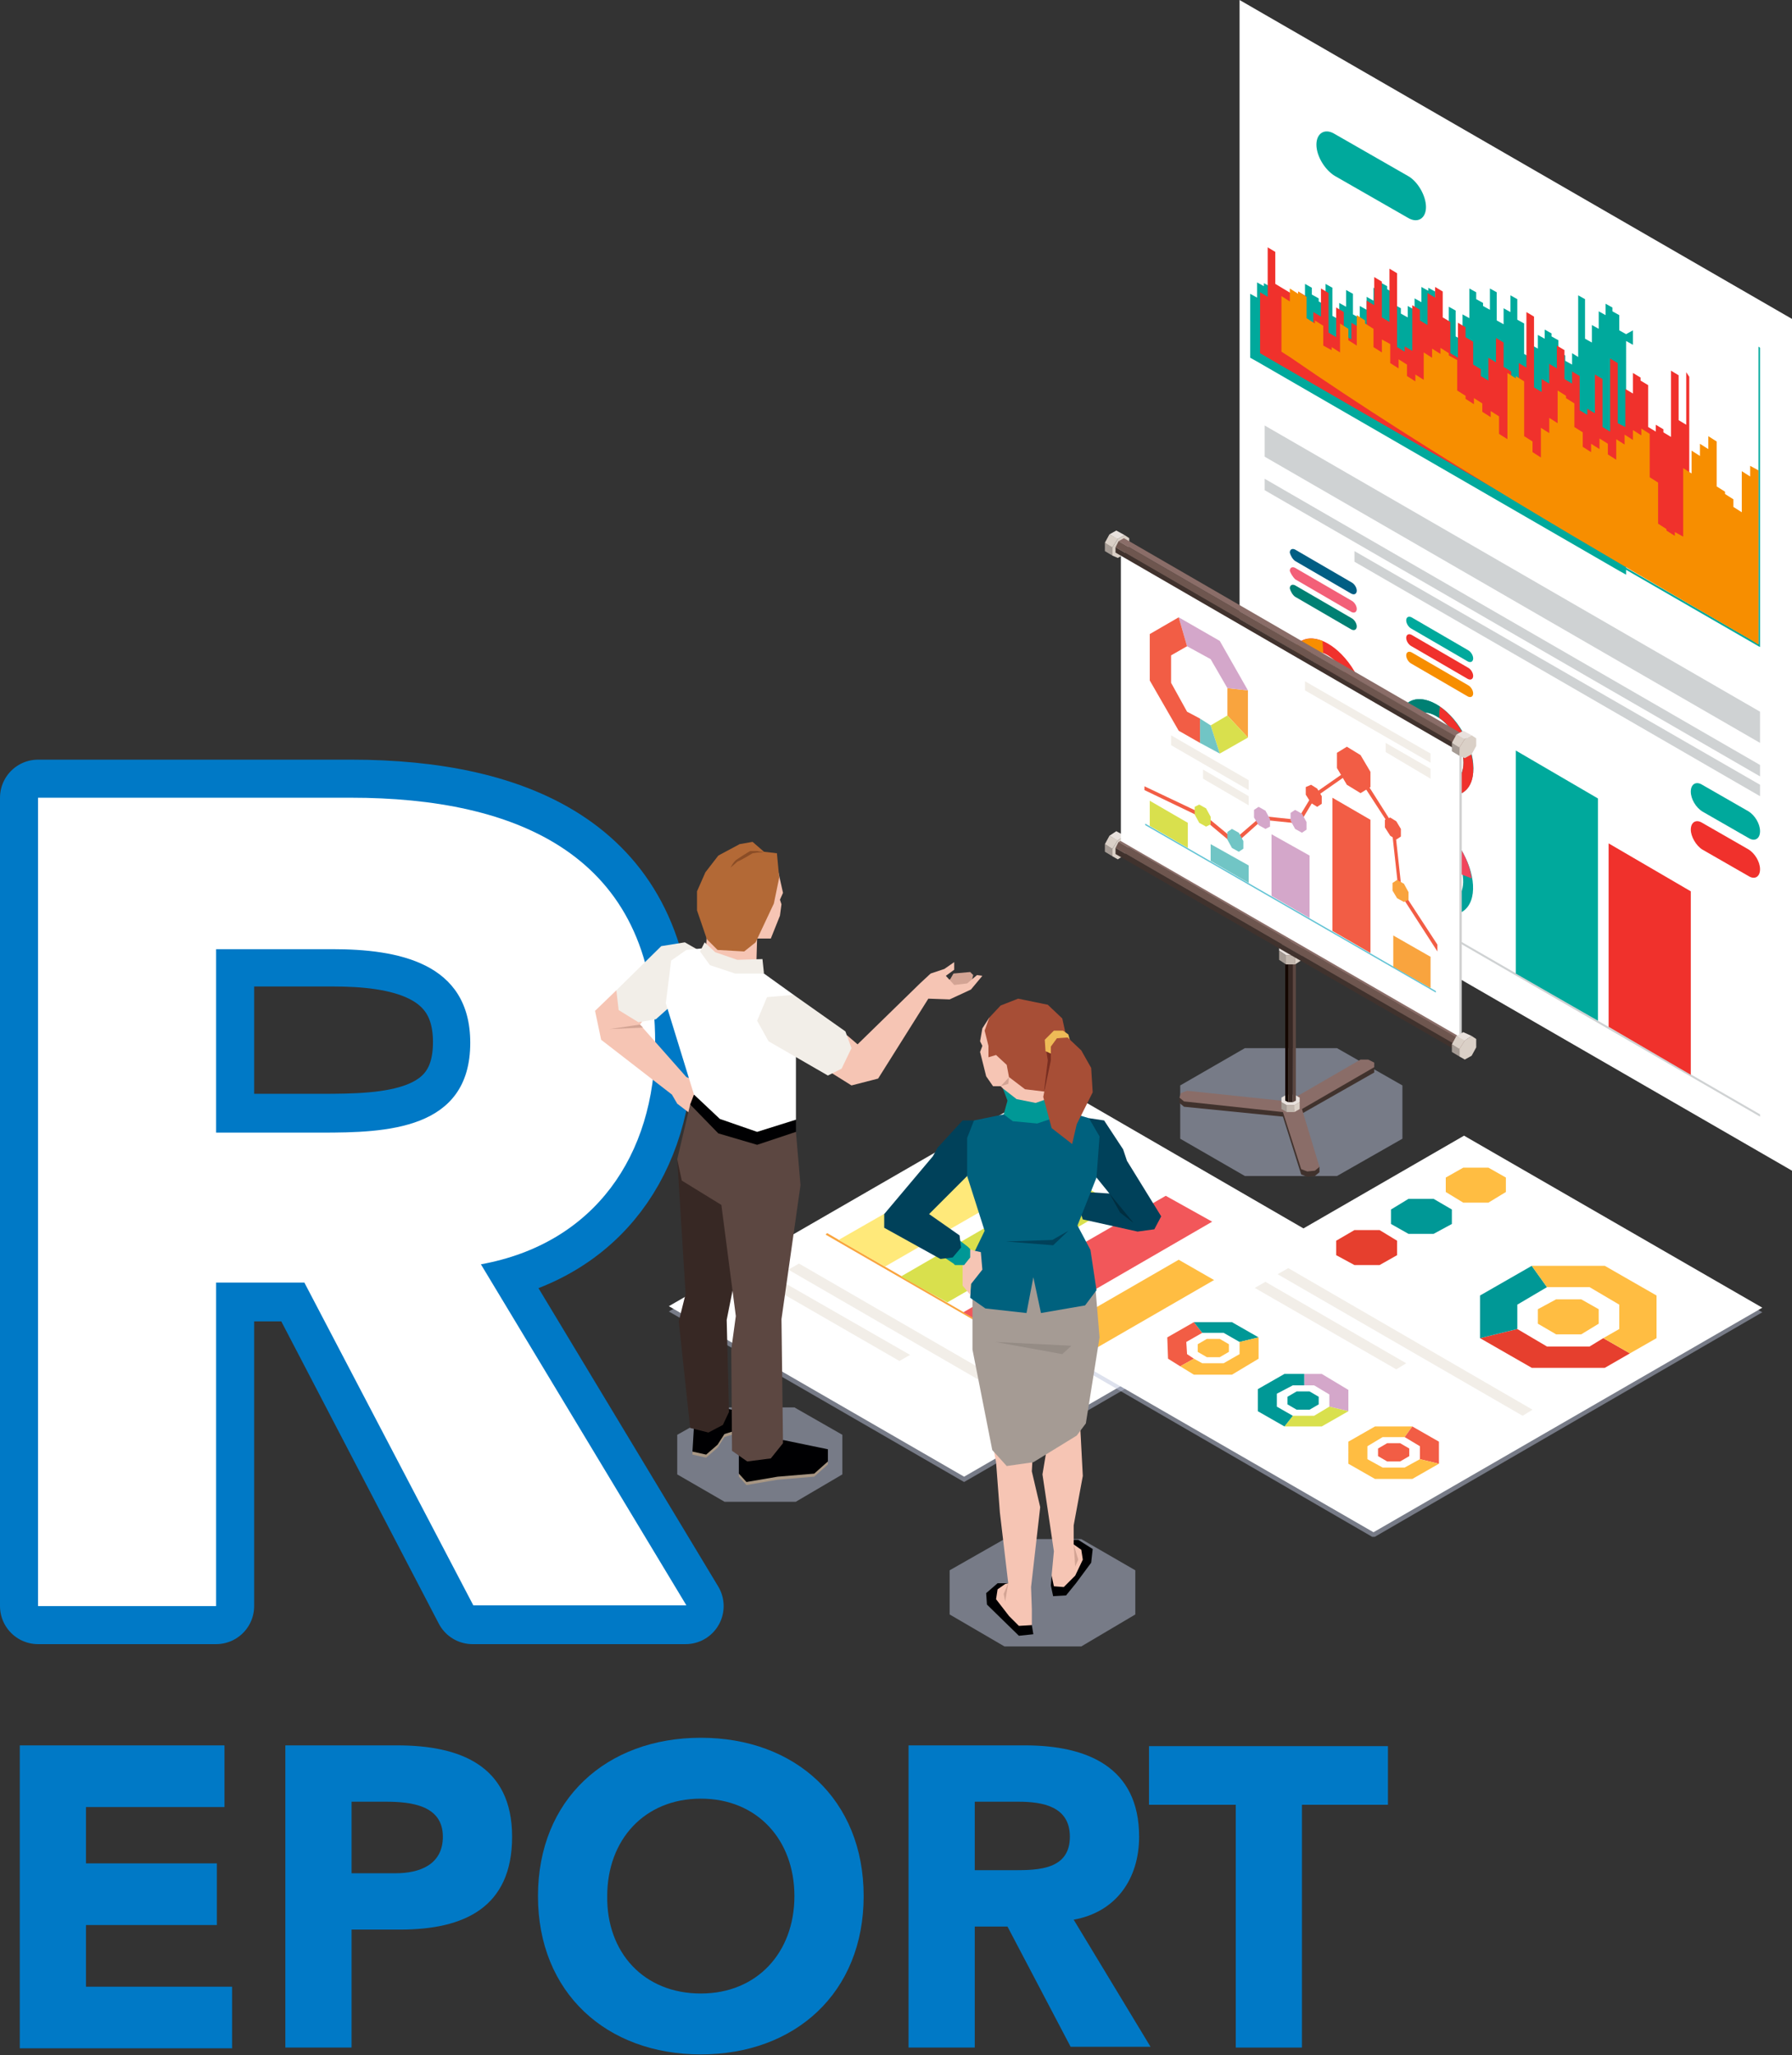 <?xml version="1.0" encoding="utf-8"?>
<!-- Generator: Adobe Illustrator 24.2.1, SVG Export Plug-In . SVG Version: 6.00 Build 0)  -->
<svg version="1.1" id="レイヤー_1" xmlns="http://www.w3.org/2000/svg" xmlns:xlink="http://www.w3.org/1999/xlink" x="0px"
	 y="0px" width="235.5px" height="270px" viewBox="0 0 235.5 270" style="enable-background:new 0 0 235.5 270;"
	 xml:space="preserve">
<rect x="0" y="0" width="235.5" height="270" fill="#333333" stroke="none"/>
<style type="text/css">
	.st0{fill:#0079C6;}
	.st1{fill:none;stroke:#0079C6;stroke-width:10;stroke-linecap:round;stroke-linejoin:round;stroke-miterlimit:10;}
	.st2{fill:#FFFFFF;}
	.st3{fill:#00A99C;}
	.st4{fill:#F0312C;}
	.st5{fill:#F78E00;}
	.st6{fill:#CFD2D3;}
	.st7{fill:#00A199;}
	.st8{fill:#008073;}
	.st9{fill:#F36078;}
	.st10{fill:#005E84;}
	.st11{fill:#F1455C;}
	.st12{opacity:0.5;}
	.st13{clip-path:url(#SVGID_2_);fill:#BBC3DC;}
	.st14{fill:#40322D;}
	.st15{fill:#8A6D68;}
	.st16{fill:#E8E1DD;}
	.st17{fill:#DAD0C7;}
	.st18{fill:#C2B7AE;}
	.st19{fill:#A59B94;}
	.st20{fill:#825B54;}
	.st21{fill:#5C4741;}
	.st22{fill:#372824;}
	.st23{fill:#140700;}
	.st24{fill:#6E564F;}
	.st25{fill:#D0D0D0;}
	.st26{fill:#F9A43E;}
	.st27{fill:#D9E04D;}
	.st28{fill:#71C5C5;}
	.st29{fill:#D4A7CA;}
	.st30{fill:#F25D45;}
	.st31{fill:#F2EEE8;}
	.st32{fill:#61C3D4;}
	.st33{clip-path:url(#SVGID_4_);fill:#BBC3DC;}
	.st34{fill:#FFE97A;}
	.st35{fill:#F2575A;}
	.st36{fill:#FFBD42;}
	.st37{clip-path:url(#SVGID_6_);fill:#BBC3DC;}
	.st38{fill:#E63F2E;}
	.st39{fill:#009896;}
	.st40{clip-path:url(#SVGID_8_);fill:#BBC3DC;}
	.st41{fill:#F6C5B4;}
	.st42{fill:#A79683;}
	.st43{fill:#000002;}
	.st44{fill:#D3A494;}
	.st45{fill:#B36936;}
	.st46{fill:#8B4D26;}
	.st47{clip-path:url(#SVGID_10_);fill:#BBC3DC;}
	.st48{fill:#00415A;}
	.st49{opacity:0.3;}
	.st50{clip-path:url(#SVGID_12_);fill:#000002;}
	.st51{fill:#00617E;}
	.st52{fill:#A74E36;}
	.st53{fill:#792E21;}
	.st54{fill:#EEBB57;}
	.st55{opacity:0.1;}
	.st56{clip-path:url(#SVGID_14_);fill:#000001;}
</style>
<g>
	<path class="st0" d="M5,104.8h41.1c21.8,0,40,7.5,40,32.2c0,14.8-8,26.4-22.9,29.1l27,44.8h-28l-22.2-42.4H28.4V211H5V104.8z
		 M28.4,148.8h13.8c8.5,0,19.6-0.3,19.6-11.8c0-10.6-9.6-12.3-18.1-12.3H28.4V148.8z"/>
</g>
<path class="st1" d="M28.4,124.6h15.3c8.5,0,18.2,1.6,18.2,12.3c0,11.6-11.1,11.8-19.7,11.8H28.4V124.6z M5,211h23.4v-42.4H40
	L62.1,211h28l-27-44.8c15-2.7,23-14.3,23-29.1c0-24.8-18.3-32.3-40-32.3H5V211z"/>
<g>
	<path class="st2" d="M5,104.8h41.1c21.8,0,40,7.5,40,32.2c0,14.8-8,26.4-22.9,29.1l27,44.8h-28l-22.2-42.4H28.4V211H5V104.8z
		 M28.4,148.8h13.8c8.5,0,19.6-0.3,19.6-11.8c0-10.6-9.6-12.3-18.1-12.3H28.4V148.8z"/>
</g>
<g>
	<path class="st0" d="M2.6,229.3h26.9v8.1H11.3v7.4h17.2v8.1H11.3v8.1h19.2v8.1H2.6V229.3z"/>
	<path class="st0" d="M37.5,229.3h14.7c8.2,0,15.1,2.6,15.1,12c0,9.3-6.3,12.2-14.7,12.2h-6.4V269h-8.7V229.3z M46.2,246.1h5.8
		c3.1,0,6.2-1.1,6.2-4.8c0-4.1-4.1-4.6-7.5-4.6h-4.5V246.1z"/>
	<path class="st0" d="M92.1,228.3c12.4,0,21.4,8.1,21.4,20.8s-9,20.8-21.4,20.8s-21.4-8.1-21.4-20.8S79.7,228.3,92.1,228.3z
		 M92.1,261.9c7.4,0,12.3-5.4,12.3-12.8c0-7.4-4.9-12.8-12.3-12.8s-12.3,5.4-12.3,12.8C79.7,256.5,84.6,261.9,92.1,261.9z"/>
	<path class="st0" d="M119.4,229.3h15.3c8.1,0,15,2.8,15,12c0,5.5-3,9.9-8.6,10.9l10.1,16.7h-10.5l-8.3-15.8h-4.3V269h-8.7V229.3z
		 M128.1,245.7h5.2c3.2,0,7.3-0.1,7.3-4.4c0-4-3.6-4.6-6.8-4.6h-5.7V245.7z"/>
	<path class="st0" d="M162.3,237.1H151v-7.7h31.4v7.7h-11.3V269h-8.7V237.1z"/>
</g>
<polygon class="st2" points="162.9,111.9 235.5,153.8 235.5,41.9 162.9,0 "/>
<path class="st3" d="M214.6,43.4v1.9l-0.9-0.5v-0.9l-0.9-0.5v-2l-0.9-0.5v-0.5l-0.9-0.5v1.5l-0.9-0.5v2.3l-0.9-0.5v2.3l-0.9-0.5
	v-5.2l-0.9-0.5v8.1l-0.8-0.5v1.5l-0.9-0.5v-0.7l-0.9-0.5v-1.5l-0.9-0.5v-0.4l-0.9-0.5v1.2l-0.9-0.5v1.8l-0.9-0.5v1.7l-0.9-0.5v-4
	l-0.9-0.5v-2.7l-0.9-0.5v2.2l-0.9-0.5v2.1l-0.9-0.5v-3.7l-0.9-0.5v2.8l-0.9-0.5v-0.4l-0.9-0.5v-0.9l-0.9-0.5v3.9l-0.9-0.5v3.4
	l-0.9-0.5v-3.4l-0.9-0.5v1.9l-0.9-0.5V42l-0.9-0.5v-3.2l-0.9-0.5v0.4l-0.9-0.5v2l-0.9-0.5v1.5l-0.9-0.5v1.5l-0.9-0.5v-0.7l-0.9-0.5
	v-1.5l-0.9-0.5v-0.4l-0.9-0.5v1.2l-0.9-0.5v1.7l-0.9-0.5v1.7l-0.9-0.5v1.6l-0.9-0.5v-2.7l-0.9-0.5v2.2l-0.9-0.5V42l-0.9-0.5v-3.7
	l-0.9-0.5v2.8l-0.9-0.5v-0.4l-0.9-0.5v-0.9l-0.9-0.5v3.9l-0.9-0.5v2.9l-0.9-0.5v0.6l-0.9-0.5v-1.7l-0.9-0.5v0.4l-0.9-0.5v-3.2
	l-0.9-0.5v0.4l-0.9-0.5v2l-0.9-0.5v8.4l0.9,0.5c15.9,9.2,31.7,18.3,47.6,27.5l0.9,0.5V43.9L214.6,43.4z"/>
<path class="st3" d="M231.1,84.6C231.1,84.6,231.1,84.6,231.1,84.6l0-39c0,0,0-0.1,0.1,0c0,0,0.1,0.1,0.1,0.1v39.3l-0.2-0.1
	l-65-37.5v-0.2L231.1,84.6z"/>
<path class="st4" d="M221.6,48.9v6.9l-1-0.6v-5.9l-1-0.6v8.7l-1-0.6v-0.4l-1-0.6v0.9l-1-0.6v-5.5l-1-0.6v-0.4l-1-0.6v2.7l-1-0.6v5
	l-1-0.5v-7.9l-1-0.6v9.6l-1-0.6v-6.3l-1-0.6v5.1l-1-0.6v0.8l-1-0.6v-4.5l-1-0.6l0,1.6l-1-0.6v-3.8l-1-0.6v3l-1-0.6v2.6l-1-0.6v1.7
	l-1-0.6v-9.3l-1-0.6v7.3l-1-0.6v3.3l-1-0.6v-1.6l-1-0.6V45l-1-0.6v3.2l-1-0.6v3l-1-0.6v-0.9l-1-0.6v-3l-1-0.6v-1.3l-1-0.6v4.6
	l-1-0.6v-4.1l-1-0.6v-3.4l-1-0.6v1.4l-1-0.6v4.2l-1-0.6v-1.4l-1-0.6v6l-1-0.6v0.7l-1-0.6v-9.7l-1-0.6v7l-1-0.6v-4.7l-1-0.6v3.7
	l-1-0.6v5.7l-1-0.6v-1.6l-1-0.6v2.2l-1-0.6v-3l-1-0.6v3.9l-1-0.6v-5.2l-1-0.6v3.7l-1-0.6v2.8l-1-0.6v-4.3l-1-0.6v3.4l-1-0.6v-2.6
	l-1-0.6l-1-0.6v-4.2l-1-0.6v6.5l-1-0.6v8l1,0.6c18.1,10.5,36.3,20.9,54.4,31.4l1,0.6V49.5L221.6,48.9z"/>
<path class="st5" d="M230,61.2v1.4l-1.1-0.7v5.4l-1.1-0.7v-1l-1.1-0.7v-0.3l-1.1-0.7v-5.9l-1.1-0.7v1.7l-1.1-0.7v1.6l-1.1-0.7v3
	l-1.1-0.7v9l-1.1-0.6v0.5l-1.1-0.7v-0.2l-1.1-0.7v-5.4l-1.1-0.7V57l-1.1-0.7v0.9l-1.1-0.7v1.3l-1.1-0.7v1.3l-1.1-0.7v2.7l-1.1-0.7
	v-1.4l-1.1-0.7V59l-1.1-0.7v1.1l-1.1-0.7v-1.9l-1.1-0.7V53l-1.1-0.7V52l-1.1-0.7v4.3l-1.1-0.7v2l-1.1-0.7v3.9l-1.1-0.7v-1.4
	l-1.1-0.7v-7.2l-1.1-0.7v0.3l-1.1-0.7v8.7l-1.1-0.7v-2.3l-1.1-0.7v0.8l-1.1-0.7V53l-1.1-0.7v0.8l-1.1-0.7v-0.4l-1.1-0.7v-4l-1.1-0.6
	v-0.3l-1.1-0.7v0.8l-1.1-0.7v1.2l-1.1-0.7v3.6l-1.1-0.7v0.9l-1.1-0.7v-1.5l-1.1-0.7v1.2l-1.1-0.7v-2.5l-1.1-0.6v1.7l-1.1-0.7v-2.4
	l-1.1-0.7v-0.4l-1.1-0.7v4l-1.1-0.7v-1.5l-1.1-0.7v3.8l-1.1-0.7v0.4l-1.1-0.6v-2.6l-1.1-0.7v0.4l-1.1-0.7l0-2.8l-1.1-0.7v0.3
	l-1.1-0.7v1.7l-1.1-0.7v7.3l1.1,0.7C188.2,59.8,209.1,71.9,230,84l1.1,0.7V61.8L230,61.2z"/>
<path class="st3" d="M175.4,23.1l9.6,5.5c1.3,0.8,2.4,0.1,2.4-1.4c0-1.5-1.1-3.4-2.4-4.1l-9.6-5.5c-1.3-0.8-2.4-0.1-2.4,1.4
	C173,20.5,174.1,22.3,175.4,23.1"/>
<path class="st4" d="M223.7,111.6l6.1,3.5c0.8,0.5,1.5,0.1,1.5-0.9c0-1-0.7-2.1-1.5-2.6l-6.1-3.5c-0.8-0.5-1.5-0.1-1.5,0.9
	C222.2,109.9,222.9,111.1,223.7,111.6"/>
<polygon class="st6" points="231.3,146.7 166.2,109.1 166.2,108.8 231.3,146.4 "/>
<path class="st3" d="M223.7,106.6l6.1,3.5c0.8,0.5,1.5,0.1,1.5-0.9c0-1-0.7-2.1-1.5-2.6l-6.1-3.5c-0.8-0.5-1.5-0.1-1.5,0.9
	C222.2,105,222.9,106.1,223.7,106.6"/>
<polygon class="st3" points="210,134.1 199.2,127.9 199.2,98.6 210,104.9 "/>
<polygon class="st4" points="222.2,141.2 211.4,134.9 211.4,110.8 222.2,117.1 "/>
<polygon class="st6" points="231.3,93.5 231.3,97.6 166.2,60 166.2,55.9 "/>
<polygon class="st6" points="231.3,102 166.2,64.4 166.2,62.9 231.3,100.5 "/>
<polygon class="st6" points="231.3,104.6 178,73.8 178,72.4 231.3,103.1 "/>
<path class="st5" d="M188.9,95.4c1.3,0.9,2.3,2.9,2.2,4.4c-0.1,1.5-1.3,1.9-2.7,1c-1.3-0.9-2.3-2.9-2.2-4.4
	C186.4,94.9,187.6,94.5,188.9,95.4"/>
<path class="st7" d="M183.8,94.8c-0.3,2.9,1.7,6.9,4.4,8.7c2.7,1.9,5.1,1,5.4-2c0.3-3-1.7-6.9-4.4-8.7
	C186.5,91,184.1,91.8,183.8,94.8 M185.2,95.7c0.2-2.1,1.9-2.8,3.9-1.4c2,1.4,3.4,4.2,3.2,6.3c-0.2,2.1-1.9,2.8-3.9,1.4
	C186.4,100.7,185,97.8,185.2,95.7"/>
<path class="st4" d="M193.6,101.5c-0.1,1.6-0.9,2.6-2,2.9l-0.7-1.7c0.8-0.2,1.3-0.9,1.4-2.1c0.2-2.1-1.2-5-3.2-6.3l0.1-1.5
	C191.9,94.7,193.8,98.6,193.6,101.5"/>
<path class="st8" d="M189.2,92.8l-0.1,1.5c-1.5-1-2.9-0.9-3.5,0.2l-1.2-1.4C185.2,91.6,187.1,91.4,189.2,92.8"/>
<path class="st9" d="M175.8,88.7c1.1,1.5,1.4,3.4,0.7,4.3c-0.7,0.9-2.3,0.4-3.4-1.2c-1.1-1.5-1.4-3.4-0.7-4.3
	C173.2,86.7,174.7,87.2,175.8,88.7"/>
<path class="st4" d="M170.4,84.7c-1.5,1.7-0.9,5.6,1.4,8.6c2.3,3,5.3,4.1,6.8,2.3c1.5-1.7,0.9-5.6-1.4-8.6
	C174.9,84,171.9,83,170.4,84.7 M171.5,86.2c1.1-1.3,3.3-0.5,4.9,1.7c1.6,2.2,2.1,5,1,6.3c-1.1,1.3-3.3,0.5-4.9-1.7
	C170.9,90.3,170.4,87.5,171.5,86.2"/>
<path class="st5" d="M173.8,84.2l0.1,1.6c-1-0.4-1.9-0.3-2.4,0.4c-1.1,1.3-0.6,4.1,1,6.3l-0.7,0.9c-2.3-3-2.9-6.9-1.4-8.6
	C171.2,83.8,172.4,83.7,173.8,84.2"/>
<path class="st10" d="M176.5,94.7l0.8,1.7c-1.6,0.4-3.8-0.8-5.6-3.1l0.7-0.9C173.8,94.2,175.4,95,176.5,94.7"/>
<path class="st10" d="M175.8,103.9c1.1,1.5,1.4,3.4,0.7,4.3c-0.7,0.9-2.3,0.4-3.4-1.2c-1.1-1.5-1.4-3.4-0.7-4.3
	C173.2,101.9,174.7,102.4,175.8,103.9"/>
<path class="st8" d="M170.4,100c-1.5,1.7-0.9,5.6,1.4,8.6c2.3,3,5.3,4.1,6.8,2.3c1.5-1.7,0.9-5.6-1.4-8.6
	C174.9,99.3,171.9,98.2,170.4,100 M171.5,101.5c1.1-1.3,3.3-0.5,4.9,1.7c1.6,2.2,2.1,5,1,6.3c-1.1,1.3-3.3,0.5-4.9-1.7
	C170.9,105.6,170.4,102.7,171.5,101.5"/>
<path class="st4" d="M173.8,99.5l0.1,1.6c-1-0.4-1.9-0.3-2.4,0.4c-1.1,1.3-0.6,4.1,1,6.3l-0.7,0.9c-2.3-3-2.9-6.9-1.4-8.6
	C171.2,99,172.4,98.9,173.8,99.5"/>
<path class="st7" d="M176.5,110l0.8,1.7c-1.6,0.4-3.8-0.8-5.6-3.1l0.7-0.9C173.8,109.5,175.4,110.3,176.5,110"/>
<path class="st5" d="M189.8,112c1.2,1.5,1.6,3.4,0.9,4.4c-0.7,1-2.2,0.6-3.3-0.9c-1.2-1.5-1.6-3.4-0.9-4.4
	C187.1,110.1,188.6,110.5,189.8,112"/>
<path class="st7" d="M184.4,108.5c-1.4,1.9-0.6,5.8,1.8,8.8c2.3,2.9,5.3,3.7,6.7,1.8c1.4-1.9,0.6-5.8-1.8-8.8
	C188.8,107.4,185.7,106.6,184.4,108.5 M185.6,109.9c1-1.4,3.2-0.8,4.9,1.3c1.7,2.1,2.3,5,1.3,6.4c-1,1.4-3.2,0.8-4.9-1.3
	C185.2,114.2,184.6,111.3,185.6,109.9"/>
<path class="st11" d="M191.1,110.3c1.3,1.6,2.1,3.5,2.3,5.1l-1.3-0.5c-0.2-1.2-0.8-2.6-1.7-3.7c-1.7-2.1-3.9-2.7-4.9-1.3l-1.2-1.4
	C185.7,106.6,188.8,107.4,191.1,110.3"/>
<path class="st10" d="M185.6,109.9c-0.8,1.1-0.6,3,0.3,4.8l-1,0.4c-1.2-2.5-1.5-5.2-0.4-6.6L185.6,109.9z"/>
<path class="st3" d="M185.5,82.6l7.4,4.3c0.4,0.2,0.7,0,0.7-0.4c0-0.4-0.3-0.9-0.7-1.1l-7.4-4.3c-0.4-0.2-0.7,0-0.7,0.4
	C184.8,81.9,185.1,82.4,185.5,82.6"/>
<path class="st4" d="M185.5,84.9l7.4,4.3c0.4,0.2,0.7,0,0.7-0.4c0-0.4-0.3-0.9-0.7-1.1l-7.4-4.3c-0.4-0.2-0.7,0-0.7,0.4
	C184.8,84.2,185.1,84.7,185.5,84.9"/>
<path class="st5" d="M185.5,87.2l7.4,4.3c0.4,0.2,0.7,0,0.7-0.4c0-0.4-0.3-0.9-0.7-1.1l-7.4-4.3c-0.4-0.2-0.7,0-0.7,0.4
	C184.8,86.5,185.1,87,185.5,87.2"/>
<path class="st10" d="M170.2,73.7l7.4,4.3c0.4,0.2,0.7,0,0.7-0.4c0-0.4-0.3-0.9-0.7-1.1l-7.4-4.3c-0.4-0.2-0.7,0-0.7,0.4
	C169.6,73,169.9,73.5,170.2,73.7"/>
<path class="st9" d="M170.2,76.1l7.4,4.3c0.4,0.2,0.7,0,0.7-0.4c0-0.4-0.3-0.9-0.7-1.1l-7.4-4.3c-0.4-0.2-0.7,0-0.7,0.4
	C169.6,75.3,169.9,75.8,170.2,76.1"/>
<path class="st8" d="M170.2,78.4l7.4,4.3c0.4,0.2,0.7,0,0.7-0.4c0-0.4-0.3-0.9-0.7-1.1l-7.4-4.3c-0.4-0.2-0.7,0-0.7,0.4
	C169.6,77.7,169.9,78.2,170.2,78.4"/>
<g class="st12">
	<g>
		<defs>
			<rect id="SVGID_1_" x="155.1" y="137.7" width="29.2" height="16.9"/>
		</defs>
		<clipPath id="SVGID_2_">
			<use xlink:href="#SVGID_1_"  style="overflow:visible;"/>
		</clipPath>
		<polygon class="st13" points="155.1,149.6 163.6,154.5 175.7,154.5 184.3,149.6 184.3,142.6 175.7,137.7 163.6,137.7 155.1,142.6 
					"/>
	</g>
</g>
<polygon class="st14" points="155,144.2 155,144.9 155.6,145.4 168.6,146.7 171,154.3 171.8,154.6 172.8,154.5 173.4,154 
	173.4,153.3 173.2,153.1 171.1,146.3 180.6,140.9 180.6,140.2 179.8,139.6 178.8,139.6 169.3,145.1 156,143.8 "/>
<polygon class="st15" points="155.2,143.6 155,144.2 155.6,144.7 168.6,146.1 171,153.6 171.8,153.9 172.8,153.8 173.4,153.3 
	171.1,145.7 180.6,140.2 180.6,139.6 179.8,139.2 178.8,139.2 169.3,144.7 156,143.3 "/>
<polygon class="st16" points="169.1,145.2 170.1,145.2 170.8,144.8 170.8,144.2 170.1,143.8 169.1,143.8 168.4,144.2 168.4,144.8 
	"/>
<polygon class="st17" points="170.1,145.2 170.8,144.8 170.8,145.7 170.1,146.1 170,145.3 "/>
<polygon class="st18" points="169.1,145.2 170.1,145.2 170.1,146.1 169.1,146.1 169,145.2 "/>
<polygon class="st19" points="168.4,144.8 169.1,145.2 169.1,146.1 168.4,145.7 "/>
<polygon class="st20" points="169.3,126.2 169.9,126.2 170.3,125.9 170.3,125.6 169.9,125.4 169.3,125.4 168.9,125.6 168.9,125.9 
	"/>
<polygon class="st21" points="169.9,126.2 170.3,125.9 170.3,144.6 169.9,144.8 169.8,126.2 "/>
<polygon class="st22" points="169.3,126.2 169.9,126.2 169.9,144.8 169.3,144.8 169.3,126.2 "/>
<polygon class="st23" points="168.9,125.9 169.3,126.2 169.3,144.8 168.9,144.6 "/>
<polygon class="st16" points="169,125.5 170.2,125.5 171.1,124.9 171.1,124.2 170.2,123.7 169,123.7 168.1,124.2 168.1,124.9 "/>
<polygon class="st17" points="170.2,125.5 171.1,124.9 171.1,126.1 170.2,126.7 170.2,125.6 "/>
<polygon class="st18" points="169,125.5 170.2,125.5 170.2,126.7 169,126.7 168.9,125.5 "/>
<polygon class="st19" points="168.1,124.9 169,125.5 169,126.7 168.1,126.1 "/>
<polygon class="st17" points="146.2,71.9 146.9,70.8 147.8,70.3 148.4,70.7 148.4,71.7 147.8,72.8 146.9,73.3 146.2,73 "/>
<polygon class="st16" points="146.9,70.8 147.8,70.3 146.7,69.7 145.8,70.2 146.8,70.8 "/>
<polygon class="st17" points="146.2,71.9 146.9,70.8 145.8,70.2 145.2,71.3 146.1,72 "/>
<polygon class="st19" points="146.2,73 146.2,71.9 145.2,71.3 145.2,72.4 "/>
<polygon class="st17" points="146.2,111.5 146.9,110.4 147.8,109.8 148.4,110.2 148.4,111.2 147.8,112.3 146.9,112.9 146.2,112.5 
	"/>
<polygon class="st16" points="146.9,110.4 147.8,109.8 146.7,109.2 145.8,109.8 146.8,110.4 "/>
<polygon class="st17" points="146.2,111.5 146.9,110.4 145.8,109.8 145.2,110.9 146.1,111.5 "/>
<polygon class="st19" points="146.2,112.5 146.2,111.5 145.2,110.9 145.2,111.9 "/>
<polygon class="st20" points="191.2,137.2 191.6,136.4 192.3,136 192.7,136.3 192.7,137 192.3,137.8 191.6,138.2 191.2,137.9 "/>
<polygon class="st15" points="191.6,136.4 192.3,136 147.7,110.3 147,110.6 191.5,136.4 "/>
<polygon class="st24" points="191.2,137.2 191.6,136.4 147,110.6 146.6,111.4 191.1,137.2 "/>
<polygon class="st14" points="191.2,137.9 191.2,137.2 146.6,111.4 146.6,112.2 "/>
<polygon class="st25" points="191.8,136.4 192.1,136.4 192.1,98.5 191.8,98.5 188.5,119.9 "/>
<polygon class="st2" points="147.3,110.5 191.8,136.2 191.8,98.1 147.3,72.4 "/>
<polygon class="st20" points="191.2,97.7 191.6,96.9 192.3,96.5 192.7,96.8 192.7,97.5 192.3,98.3 191.6,98.7 191.2,98.4 "/>
<polygon class="st15" points="191.6,96.9 192.3,96.5 147.7,70.7 147,71.1 191.5,96.9 "/>
<polygon class="st24" points="191.2,97.7 191.6,96.9 147,71.1 146.6,71.9 191.1,97.7 "/>
<polygon class="st14" points="191.2,98.4 191.2,97.7 146.6,71.9 146.6,72.6 "/>
<polygon class="st17" points="191.8,98.2 192.5,97.1 193.4,96.6 194,97 194,98 193.4,99.1 192.5,99.6 191.8,99.3 "/>
<polygon class="st16" points="192.5,97.1 193.4,96.6 192.3,96 191.4,96.5 192.3,97.1 "/>
<polygon class="st17" points="191.8,98.2 192.5,97.1 191.4,96.5 190.8,97.6 191.7,98.3 "/>
<polygon class="st19" points="191.8,99.3 191.8,98.2 190.8,97.6 190.8,98.7 "/>
<polygon class="st17" points="191.8,137.8 192.5,136.7 193.4,136.1 194,136.5 194,137.6 193.4,138.7 192.5,139.2 191.8,138.8 "/>
<polygon class="st16" points="192.5,136.7 193.4,136.1 192.3,135.6 191.4,136.1 192.3,136.7 "/>
<polygon class="st17" points="191.8,137.8 192.5,136.7 191.4,136.1 190.8,137.2 191.7,137.8 "/>
<polygon class="st19" points="191.8,138.8 191.8,137.8 190.8,137.2 190.8,138.2 "/>
<polygon class="st26" points="164,96.9 164,90.7 161.3,90.4 161.3,94 "/>
<polygon class="st27" points="160.3,99 164,96.9 161.3,94 159.1,95.3 "/>
<polygon class="st28" points="159.1,95.3 157.7,94.4 157.7,97.6 160.3,99 "/>
<polygon class="st29" points="164,90.7 160.3,84.2 154.9,81.1 156,84.9 159.1,86.6 161.3,90.4 "/>
<polygon class="st30" points="157.7,94.4 156,93.5 153.9,89.7 153.9,86.1 156,84.9 154.9,81.1 151.1,83.3 151.1,89.4 154.9,96 
	157.7,97.6 "/>
<polygon class="st31" points="153.9,97.9 164.1,103.8 164.1,102.5 153.9,96.6 "/>
<polygon class="st31" points="158.1,102.3 164.1,105.8 164.1,104.6 158.1,101.1 "/>
<polygon class="st31" points="171.5,90.7 188,100.2 188,99 171.5,89.5 "/>
<polygon class="st31" points="182.1,98.8 188,102.3 188,101 182.1,97.6 "/>
<polygon class="st32" points="150.5,108.4 188.7,130.4 188.7,130.2 150.5,108.2 "/>
<polygon class="st26" points="183.1,122.9 188,125.7 188,129.8 183.1,127 "/>
<polygon class="st30" points="175.1,104.8 180.1,107.7 180.1,125.2 175.1,122.3 "/>
<polygon class="st29" points="167.1,109.6 172.1,112.4 172.1,120.6 167.1,117.7 "/>
<polygon class="st28" points="159.1,110.9 164.1,113.7 164.1,116 159.1,113.1 "/>
<polygon class="st27" points="151.1,105.2 156.1,108.1 156.1,111.4 151.1,108.5 "/>
<polygon class="st30" points="188.9,125 188.9,124.1 184.2,116.9 183.3,108.7 178.1,100.5 172.5,104.4 170.5,107.7 165.8,107.2 
	162.2,110.3 158.2,107 150.4,103.3 150.4,103.8 157.9,107.4 162.2,111 165.9,107.7 170.8,108.2 172.9,104.7 177.9,101.2 
	182.9,108.9 183.8,117.1 "/>
<polygon class="st26" points="183,116 183.6,115.6 184.5,116.1 185.1,117.2 185.1,118.2 184.5,118.5 183.6,118 183,117 "/>
<polygon class="st30" points="182,107.7 182.7,107.4 183.5,107.9 184.1,108.9 184.1,109.9 183.5,110.3 182.7,109.8 182,108.7 "/>
<polygon class="st30" points="171.6,103.4 172.3,103.1 173.1,103.6 173.7,104.6 173.7,105.6 173.1,106 172.3,105.5 171.6,104.4 "/>
<polygon class="st29" points="169.6,106.8 170.2,106.4 171.1,106.9 171.7,108 171.7,109 171.1,109.4 170.2,108.9 169.6,107.8 "/>
<polygon class="st29" points="164.8,106.4 165.4,106 166.3,106.5 166.9,107.6 166.9,108.6 166.3,108.9 165.4,108.4 164.8,107.4 "/>
<polygon class="st28" points="161.3,109.3 161.9,108.9 162.8,109.4 163.4,110.5 163.4,111.5 162.8,111.9 161.9,111.4 161.3,110.3 
	"/>
<polygon class="st27" points="157,106 157.6,105.7 158.5,106.2 159.1,107.3 159.1,108.3 158.5,108.6 157.6,108.1 157,107 "/>
<polygon class="st30" points="175.7,98.9 177,98.1 178.8,99.2 180.1,101.4 180.1,103.4 178.8,104.2 177,103.1 175.7,100.9 "/>
<g class="st12">
	<g>
		<defs>
			<rect id="SVGID_3_" x="87.9" y="143.1" width="89.3" height="51.6"/>
		</defs>
		<clipPath id="SVGID_4_">
			<use xlink:href="#SVGID_3_"  style="overflow:visible;"/>
		</clipPath>
		<polygon class="st33" points="126.7,194.7 87.9,172.3 138.5,143.1 177.2,165.5 		"/>
	</g>
</g>
<polygon class="st2" points="126.7,194 87.9,171.6 138.5,142.4 177.2,164.8 "/>
<polygon class="st26" points="143.2,182.2 108.5,162.2 108.7,162 143.4,182.1 "/>
<polygon class="st34" points="134.2,156.1 128.2,152.6 110.2,162.9 116.3,166.4 "/>
<polygon class="st27" points="146.7,158.3 140.7,154.8 118.4,167.7 124.5,171.1 "/>
<polygon class="st35" points="159.3,160.5 153.2,157.1 126.6,172.4 132.7,175.9 "/>
<polygon class="st36" points="161,169 154.9,165.5 134.8,177.1 140.9,180.6 "/>
<polygon class="st31" points="134.2,184.5 103.6,166.8 105,166 135.6,183.7 "/>
<polygon class="st31" points="118.2,178.8 100.5,168.6 101.8,167.8 119.6,178 "/>
<g class="st12">
	<g>
		<defs>
			<rect id="SVGID_5_" x="141.3" y="149.8" width="90.3" height="52.1"/>
		</defs>
		<clipPath id="SVGID_6_">
			<use xlink:href="#SVGID_5_"  style="overflow:visible;"/>
		</clipPath>
		<polygon class="st37" points="180.5,202 141.3,179.3 192.4,149.8 231.6,172.4 		"/>
	</g>
</g>
<polygon class="st2" points="180.5,201.3 141.3,178.7 192.4,149.2 231.6,171.8 "/>
<polygon class="st38" points="199.4,174.6 203.3,176.9 208.9,176.9 210.7,175.8 214.2,177.8 210.9,179.7 201.3,179.7 194.5,175.8 
	"/>
<polygon class="st39" points="194.5,175.8 194.5,170.2 201.3,166.3 203.3,169.1 199.4,171.4 199.4,174.6 "/>
<polygon class="st36" points="210.7,175.8 212.8,174.6 212.8,171.4 208.9,169.1 203.3,169.1 201.3,166.3 210.9,166.3 217.7,170.2 
	217.7,175.8 214.2,177.8 "/>
<polygon class="st36" points="204.5,170.7 202.1,172 202.1,173.9 204.5,175.3 207.8,175.3 210.1,173.9 210.1,172 207.8,170.7 "/>
<polygon class="st36" points="192.3,153.4 190,154.7 190,156.6 192.3,158 195.6,158 197.9,156.6 197.9,154.7 195.6,153.4 "/>
<polygon class="st39" points="185.1,157.5 182.8,158.9 182.8,160.8 185.1,162.1 188.4,162.1 190.8,160.8 190.8,158.9 188.4,157.5 
	"/>
<polygon class="st38" points="178,161.6 175.6,163 175.6,164.9 178,166.2 181.3,166.2 183.6,164.9 183.6,163 181.3,161.6 "/>
<polygon class="st31" points="200.1,186 167.9,167.4 169.3,166.6 201.4,185.2 "/>
<polygon class="st31" points="183.5,179.9 164.9,169.2 166.3,168.4 184.8,179.1 "/>
<polygon class="st30" points="158,175.1 155.9,176.3 156,177.9 156.9,178.5 155.1,179.5 153.5,178.5 153.4,175.7 156.9,173.7 "/>
<polygon class="st39" points="156.9,173.7 161.9,173.7 165.4,175.7 162.9,176.3 160.8,175.1 158,175.1 "/>
<polygon class="st36" points="156.9,178.5 158,179.1 160.8,179.1 162.9,177.9 162.9,176.3 165.4,175.7 165.4,178.5 161.9,180.6 
	156.9,180.6 155.1,179.5 "/>
<polygon class="st36" points="161.5,176.6 160.3,175.9 158.6,175.9 157.4,176.6 157.4,177.6 158.6,178.3 160.3,178.3 161.5,177.6 
	"/>
<polygon class="st29" points="174.7,184.8 174.7,183.2 172.7,182 171.4,182 171.4,180.5 173.7,180.5 177.2,182.6 177.2,185.4 "/>
<polygon class="st27" points="177.2,185.4 173.7,187.4 168.8,187.4 169.9,186 172.7,186 174.7,184.8 "/>
<polygon class="st39" points="171.4,182 169.9,182 167.8,183.1 167.8,184.8 169.9,186 168.8,187.4 165.3,185.4 165.3,182.5 
	168.8,180.5 171.4,180.5 "/>
<polygon class="st39" points="170.4,185.2 172.1,185.2 173.3,184.5 173.3,183.5 172.1,182.8 170.4,182.8 169.2,183.5 169.2,184.5 
	"/>
<polygon class="st36" points="184.6,188.8 181.7,188.8 179.7,190 179.7,190.8 177.2,190.8 177.2,189.4 180.7,187.4 185.6,187.4 "/>
<polygon class="st30" points="185.6,187.4 189.1,189.4 189.1,192.3 186.6,191.7 186.6,190 184.6,188.8 "/>
<polygon class="st36" points="179.7,190.8 179.7,191.7 181.7,192.8 184.6,192.8 186.6,191.7 189.1,192.3 185.6,194.3 180.7,194.3 
	177.2,192.3 177.2,190.8 178.5,190 "/>
<polygon class="st30" points="185.2,191.3 185.2,190.3 184,189.6 182.3,189.6 181.1,190.3 181.1,191.3 182.3,192 184,192 "/>
<g class="st12">
	<g>
		<defs>
			<rect id="SVGID_7_" x="89" y="184.8" width="21.7" height="12.5"/>
		</defs>
		<clipPath id="SVGID_8_">
			<use xlink:href="#SVGID_7_"  style="overflow:visible;"/>
		</clipPath>
		<polygon class="st40" points="89,193.7 95.4,197.4 104.4,197.4 110.7,193.7 110.7,188.5 104.4,184.9 95.4,184.9 89,188.5 		"/>
	</g>
</g>
<polygon class="st41" points="84.4,134.2 84.1,134.6 90.2,141.5 92,142.2 92.1,144.3 90.7,146.3 89,145 88.3,143.8 79,136.6 
	78.2,132.8 81,130.1 83.6,130.7 "/>
<polygon class="st31" points="86.2,133.9 91.6,129.1 92.8,125.4 90,123.8 86.9,124.3 81,130.1 81.3,132.7 83.9,134.3 "/>
<polygon class="st42" points="91,190.7 91,191.1 92.8,191.5 94.3,190.2 95.2,188.8 97.1,188.2 97.1,185.8 94,187.7 "/>
<polygon class="st43" points="91.2,187.4 91,190.7 92.8,191.1 94.3,189.8 95.2,188.4 97.1,187.8 97.1,185.4 94.3,184.8 "/>
<polygon class="st42" points="103,189.6 108.8,192 108.8,192.4 107,194 102.2,194.4 98.1,195.1 97.1,194 97.1,193.6 100.2,189.6 "/>
<polygon class="st43" points="103,189.2 108.8,190.4 108.8,192 107,193.6 102.2,194 98.1,194.7 97.1,193.6 97.1,190.6 100.2,189.2 
	"/>
<polygon class="st22" points="96.8,166.9 95.5,173.4 95.8,185.5 95,187.2 93.1,188.2 90.7,187.6 89.2,173.6 90.1,170 89,152.3 
	91.6,154.8 96.8,156.7 "/>
<polygon class="st21" points="104.6,148.7 105.2,155.7 102.7,173.3 102.9,189.6 101.3,191.6 98.2,192 96.2,190.6 96.1,177.3 
	96.7,172.9 94.8,158.3 89.6,155.1 89,152.3 90.7,145.1 "/>
<polygon class="st43" points="104.6,147.1 104.6,148.7 99.5,150.4 94.4,148.9 90.7,145.1 91.2,143.8 "/>
<polygon class="st2" points="100.4,127.9 104.3,130.7 104.6,138.3 104.6,147.1 99.5,148.7 94.6,147 91.2,143.8 87.5,131.8 
	88.2,126.2 90.2,124.8 92.2,124.6 94.2,126.4 98.1,127.1 "/>
<polygon class="st41" points="99.5,123.2 99.4,126.6 96.5,127.1 93.2,125.8 92.8,124.4 92.9,122.5 97,121.5 "/>
<polygon class="st41" points="102.3,114.6 102.9,117.3 102.5,118.2 102.7,118.8 102.5,120.3 101.3,123.3 98.8,123.3 99,121.1 
	101,114.5 "/>
<polygon class="st44" points="127.6,129.3 127.9,128.1 127.5,127.7 125.3,127.9 124.9,128.6 124.2,129.2 125.5,130.3 "/>
<polygon class="st41" points="111.3,136 112.7,137.2 120.9,129.2 122,131.2 115.4,141.7 111.9,142.6 108.7,140.6 "/>
<polygon class="st31" points="111.1,135.5 104.3,130.7 100.8,131 99.5,134.1 101,136.8 108.8,141.3 110.6,140.4 111.9,137.7 "/>
<polygon class="st41" points="120.9,129.2 122.3,127.9 124.1,127.3 125.4,126.4 125.4,127.4 124.3,128.2 125.4,129.4 127.1,129.2 
	128.4,128.1 129.1,128.2 127.6,130 124.8,131.3 122,131.2 120.6,131 "/>
<polygon class="st31" points="92,125 92.6,123.8 94,125.1 96.9,126.1 100.2,126 100.4,127.9 96.6,127.9 93.3,126.8 "/>
<polygon class="st45" points="102.1,112.1 102.4,115.3 101.7,118.7 99.3,123.8 97.8,125 94.3,124.8 92.9,123.4 91.6,119.6 
	91.6,117.1 92.7,114.6 94.4,112.4 97.2,110.9 98.9,110.6 100.4,111.9 "/>
<path class="st46" d="M100.4,111.9c-0.3,0-0.6,0-0.9-0.1c-0.3,0-0.6,0-0.9,0h0l0,0c-0.7,0.4-1.3,0.8-1.9,1.2l0,0l0,0
	c-0.3,0.3-0.5,0.6-0.7,1c0.3-0.3,0.6-0.5,0.9-0.8l0,0c0.7-0.3,1.3-0.7,2-1.1l-0.1,0c0.3,0,0.6-0.1,0.9-0.1
	C99.8,112,100.1,112,100.4,111.9"/>
<polygon class="st44" points="84.1,134.6 80.1,135.2 84.5,135 "/>
<g class="st12">
	<g>
		<defs>
			<rect id="SVGID_9_" x="124.8" y="202.2" width="24.4" height="14.1"/>
		</defs>
		<clipPath id="SVGID_10_">
			<use xlink:href="#SVGID_9_"  style="overflow:visible;"/>
		</clipPath>
		<polygon class="st47" points="124.8,212.1 132,216.3 142.1,216.3 149.2,212.1 149.2,206.3 142.1,202.2 132,202.2 124.8,206.3 		
			"/>
	</g>
</g>
<polygon class="st43" points="141.1,202.3 141.7,202.3 143.6,203.5 143.4,205.3 141.4,208 140.1,209.6 138.4,209.7 138.1,208.3 
	138.2,207 "/>
<polygon class="st41" points="137.8,187.1 137.8,188.9 137,193.7 138.5,203.8 138.2,207 138.5,208.4 139.8,208.5 141.3,207 
	142.3,204.9 142.1,203.6 141.1,202.9 141.1,200.4 142.3,193.9 141.9,186.3 139.8,184.7 "/>
<polygon class="st43" points="135.6,213.5 135.8,214.7 133.9,214.9 129.7,210.8 129.6,209.3 131.1,208 132.5,208 "/>
<polygon class="st41" points="130.3,188.9 130.9,192.1 131.4,198.7 132.5,208 132.1,208.1 131.1,208.8 130.9,210.1 132.6,212.3 
	133.9,213.6 135.6,213.5 135.6,211.4 135.5,208.5 136.7,198 135.6,193.3 135.9,188 133.2,186.3 131.2,186.5 "/>
<polygon class="st19" points="144,169.7 144.5,175.7 142.7,187 141.5,188.6 135.8,192.1 132.3,192.6 130.4,190.5 127.8,177.3 
	127.8,170.7 130.7,165.4 140.4,165.4 "/>
<polygon class="st41" points="131.5,142.7 131.8,143 133.2,145.3 137.2,145.9 138.8,144.9 139,142 135.5,140.5 131.3,140.7 "/>
<polygon class="st44" points="131.5,142.7 132.6,141.5 132.5,142.4 "/>
<polygon class="st48" points="143.1,146.9 145.1,147.2 147.6,151 148.1,152.5 152.6,159.8 151.7,161.5 149.5,161.8 142.3,160.2 
	142,159.3 142.7,156.6 145.8,156.8 144.1,154.7 142,152.6 "/>
<g class="st49">
	<g>
		<defs>
			<rect id="SVGID_11_" x="145.8" y="156.8" width="3.3" height="3.8"/>
		</defs>
		<clipPath id="SVGID_12_">
			<use xlink:href="#SVGID_11_"  style="overflow:visible;"/>
		</clipPath>
		<polygon class="st50" points="145.8,156.8 149,160.7 147.2,159.3 		"/>
	</g>
</g>
<polygon class="st39" points="125.3,166 123.8,165 125.9,162.8 127.2,163.8 126.7,165.2 125.9,165.6 "/>
<polygon class="st48" points="127.1,154.5 122.1,159.5 126.1,162.3 126.3,163.9 125.2,165.2 123.6,165.4 116.2,161.3 116.2,159.5 
	122.6,151.9 123.2,150.8 126.5,147.2 128,147.2 128.8,151 "/>
<polygon class="st51" points="131.9,146.4 128,147.2 127.1,149.5 127.1,154.5 129.4,161.7 127.8,165 127.5,170.5 129.5,171.9 
	134.9,172.5 135.8,167.8 136.8,172.5 142.6,171.5 144.1,169.5 143.3,164.2 141.6,161 144.1,154.7 144.5,149.3 143.1,146.9 
	140.4,146.1 "/>
<polygon class="st39" points="138.4,144.1 136.1,144.9 133.6,144.4 131.8,143 132.4,144.6 131.9,146.4 133.1,147.3 136.3,147.6 
	138.4,146.9 "/>
<polygon class="st41" points="130,133.7 129.1,135.1 128.8,136.8 129.1,137.4 128.8,138.2 129.6,141.4 130.5,142.7 131.5,142.7 
	132.6,141.5 134.2,139.7 133.2,136.1 133,133.9 "/>
<polygon class="st52" points="140,135.6 139.6,133.8 137.7,132 133.8,131.2 131.5,132.1 130,133.7 129.4,135.4 129.9,137.4 
	129.9,138.9 130.9,138.6 132.3,139.9 132.6,141.5 134.7,143.1 138,143.5 140,140.4 "/>
<polygon class="st53" points="137.5,138 137.7,139.3 137.2,143.4 139.2,138.3 "/>
<polygon class="st54" points="140.7,137 140.4,135.9 139.7,135.4 138.5,135.4 137.3,136.6 137.4,138.1 138.5,138.6 "/>
<polygon class="st52" points="138.1,137.5 138.9,136.4 140.3,136.3 142.1,138 143.4,140.3 143.6,143.5 141.5,147.7 140.9,150.3 
	138.2,148.2 137.1,144.1 138.1,139.3 "/>
<polygon class="st41" points="128,164.3 128.9,164.5 129.1,166.8 127.6,168.7 127.5,170.1 126.5,168.9 126.5,166.2 127.4,164.1 "/>
<polygon class="st39" points="127.2,163.8 127.5,164.1 127.5,165.2 126.7,166.2 125.5,166.2 125.3,166 "/>
<polygon class="st44" points="132.5,208 132.1,210.4 131.9,209.4 "/>
<polygon class="st44" points="141.1,202.9 141.3,205.8 141.7,204.9 "/>
<polygon class="st48" points="140.4,161.7 138.3,162.9 132.2,163.1 138.4,163.6 "/>
<g class="st55">
	<g>
		<defs>
			<rect id="SVGID_13_" x="130.8" y="176.3" width="10" height="1.6"/>
		</defs>
		<clipPath id="SVGID_14_">
			<use xlink:href="#SVGID_13_"  style="overflow:visible;"/>
		</clipPath>
		<polygon class="st56" points="140.8,176.8 130.8,176.3 139.6,177.9 		"/>
	</g>
</g>
<g>
</g>
<g>
</g>
<g>
</g>
<g>
</g>
<g>
</g>
<g>
</g>
<g>
</g>
<g>
</g>
<g>
</g>
<g>
</g>
<g>
</g>
<g>
</g>
<g>
</g>
<g>
</g>
<g>
</g>
</svg>

